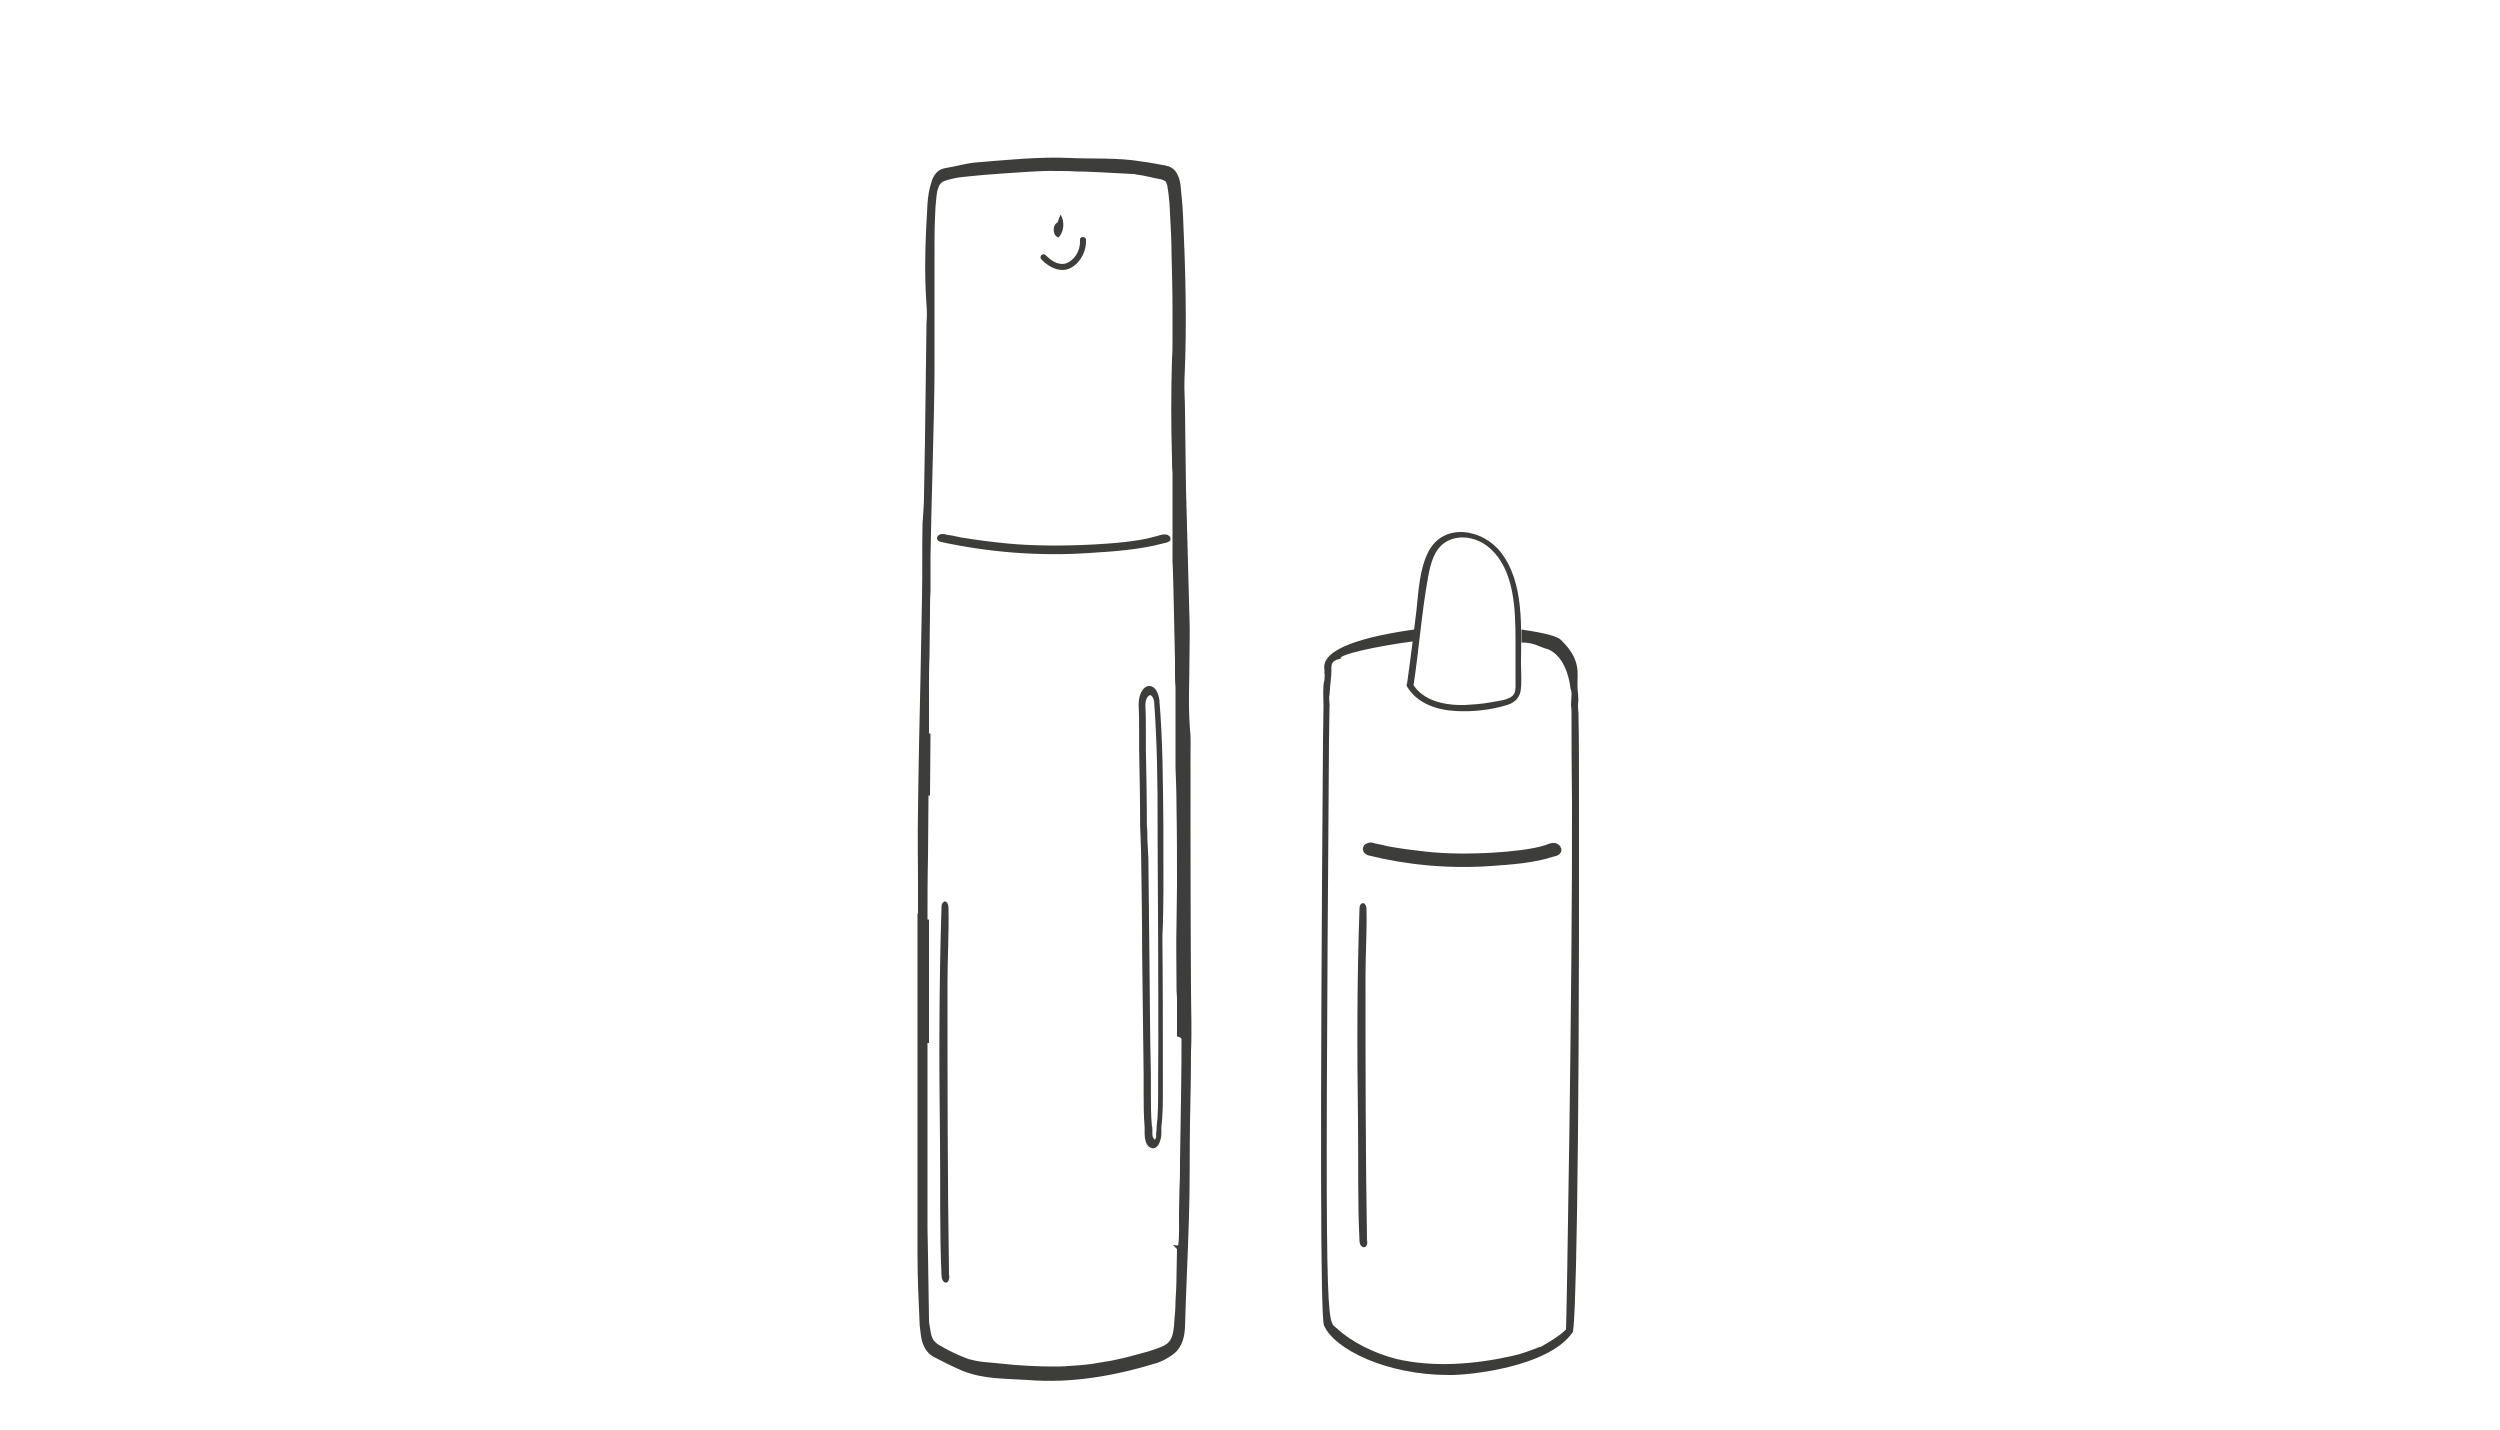 <svg xmlns="http://www.w3.org/2000/svg" xmlns:xlink="http://www.w3.org/1999/xlink" id="Layer_1" x="0px" y="0px" viewBox="0 0 500 286.1" style="enable-background:new 0 0 500 286.1;" xml:space="preserve"><style type="text/css">	.st0{fill:#3D3D3C;stroke:#3D3D3C;stroke-miterlimit:10;}	.st1{fill:#3D3D3C;stroke:#3D3D3C;stroke-width:0.75;stroke-miterlimit:10;}	.st2{fill:#3D3D3D;}	.st3{fill:#3D3D3C;}	.st4{fill:#3C3C3B;}	.st5{fill:#3C3C3B;stroke:#3D3D3C;stroke-width:2;stroke-miterlimit:10;}</style><g>	<g>		<g>			<path class="st0" d="M233.5,107.9c0.3-0.1,0-0.5-0.4-0.5c-0.7-0.1-1.4,0.3-2,0.4c-3.4,1-8.7,1.4-12.4,1.6    c-5.8,0.3-12,0.3-17.2-0.2c-3.1-0.3-6.2-0.7-9.3-1.2c-1.3-0.3-2.3-0.5-3.2-0.6c-0.1-0.1-0.4-0.1-0.6-0.1    c-0.6,0.1-0.7,0.5-0.1,0.6c9.2,2,19.3,2.9,29.5,2.2c5.1-0.3,10.2-0.7,14.7-1.9C232.7,108.1,233.2,108.1,233.5,107.9z"></path>			<g>				<path class="st0" d="M235.6,112.3"></path>				<path class="st0" d="M187.9,238C187.9,238,187.9,238,187.9,238C187.9,238,187.9,238,187.9,238z"></path>				<path class="st0" d="M235.8,260.4c0,1.2-0.1,2.3-0.2,3.5C235.7,262.7,235.8,261.5,235.8,260.4z"></path>				<path class="st0" d="M237.7,197.8c-0.1-15.6-0.1-31.2-0.1-46.8c0-1.7,0.1-3.4-0.1-5.1c-0.4-5-0.1-9.9-0.1-14.9     c0-2.4,0.1-4.7,0-7.1c-0.2-8.7-0.5-17.4-0.7-26.1c-0.1-5.2-0.1-10.4-0.2-15.6c0-2.1-0.2-4.3-0.1-6.4c0.5-11,0.2-21.9-0.3-32.8     c-0.1-2-0.3-4-0.5-6c-0.3-2-1.1-3.2-2.6-3.4c-1.6-0.3-3.1-0.6-4.7-0.8c-4.7-0.8-9.5-0.5-14.2-0.7c-6.3-0.3-12.7,0.4-19,0.9     c-2,0.2-3.9,0.8-5.9,1.1c-1.3,0.2-2.1,1.1-2.5,2.7c-0.4,1.2-0.6,2.6-0.7,3.9c-0.4,6.8-0.7,13.5-0.2,20.3c0.1,1.2,0.1,2.5,0,3.7     c-0.1,7.7-0.2,15.3-0.3,23c-0.1,3.8-0.1,7.7-0.2,11.5c0,1.9-0.2,3.8-0.3,5.7c-0.1,4.9,0,9.7-0.1,14.6     c-0.1,5.3-0.2,10.6-0.3,15.9c-0.2,8.9-0.4,17.8-0.5,26.8c-0.1,5,0,9.9,0,14.9c0,2,0,4.1,0,6.1c0,0-0.1,0-0.1,0     c0,0.5,0,0.9,0,1.4c0,22.1,0,44.3,0,66.4c0,4.4,0.2,8.8,0.4,13.2c0,1,0.2,2,0.3,3c0.3,1.8,1,3,2.2,3.7c1.9,1,3.9,2,5.8,2.8     c4.2,1.7,8.6,1.5,12.9,1.8c8.7,0.7,17.2-0.8,25.7-3.4c0.9-0.3,1.8-0.8,2.7-1.4c1.6-1,2.4-2.8,2.5-5.3c0.2-7.4,0.6-14.9,0.8-22.3     c0.2-6.2,0.1-12.4,0.2-18.6c0.1-4.7,0.2-9.5,0.2-14.2C237.9,205.9,237.7,201.9,237.7,197.8z M236.8,208.2c0,6-0.1,12-0.2,18     c0,2-0.1,4-0.1,6c0,1.8,0,3.5-0.1,5.3c0,1.7-0.1,3.5-0.1,5.2c0,0.1,0,0.2,0,0.3c0,1.6,0.1,4.9-0.2,6.3c-0.1,0.1-0.2,0.2-0.3,0.2     c0,0,0.1,0.1,0.1,0.1c0,0,0,0,0,0.1c0,0,0,0,0,0c0,0,0,0.1,0,0.1c0,0,0,0,0,0c0,0,0,0.1,0,0.1c0,1.7-0.1,3.5-0.1,5.2     c0,1.7-0.1,3.5-0.2,5.2c0,1.2-0.1,2.3-0.2,3.5c-0.2,4.3-0.9,5.4-3.9,6.4c-0.3,0.1-0.6,0.2-0.9,0.3c-0.3,0.1-0.6,0.2-0.9,0.3     c-1.5,0.4-3,0.8-4.5,1.2c-0.3,0.1-0.6,0.1-0.9,0.2c-1,0.2-2,0.5-3,0.6c-1,0.2-2,0.3-3,0.5c-1.5,0.2-3,0.3-4.6,0.4     c-1,0.1-2,0.1-3,0.1c-3.6,0-7.1-0.2-10.7-0.6c-1.1-0.1-2.1-0.2-3.2-0.3c-0.3,0-0.5-0.1-0.8-0.1c-0.8-0.1-1.6-0.3-2.4-0.5     c-0.3-0.1-0.5-0.2-0.8-0.3c-1.8-0.7-3.6-1.6-5.3-2.6c-0.5-0.3-0.9-0.7-1.3-1.2c-0.2-0.4-0.4-0.9-0.5-1.4c0-0.2-0.1-0.4-0.1-0.6     c0-0.2-0.1-0.4-0.1-0.6c0-0.2-0.1-0.4-0.1-0.6s-0.1-0.4-0.1-0.6c0-0.2,0-0.4,0-0.6c0-2.1-0.1-4.3-0.1-6.4c0-2.1-0.1-4.3-0.1-6.4     c0,0,0,0,0,0c0-0.6-0.1-4.6-0.1-5.3c0-6.2,0-12.4,0-18.6c0-6.2,0-12.4,0-18.6c0-8.2,0-16.5,0-24.7c0-4.1,0-8.2,0.1-12.4     c0-4.1,0.1-8.2,0.1-12.4c0-4.1,0.1-8.2,0.1-12.4c0,0,0-0.4,0-0.9c0-0.2,0-0.4,0-0.7c0-0.4,0-0.8,0-1.3c0-0.3,0-0.6,0-1     c0-0.5,0-1.1,0-1.7c0-0.4,0-0.8,0-1.3c0-0.2,0-0.4,0-0.7c0-0.7,0-1.4,0-2.1c0-1.7,0-3.6,0.1-5.5c0-3,0.1-6,0.1-8.8     c0-1.5,0-3,0.1-4.3c0-0.9,0-1.7,0-2.5c0-0.4,0-0.7,0-1.1c0-0.3,0-0.7,0-0.9c0-0.6,0-1.1,0-1.5c0-0.1,0-0.2,0-0.3     c0-0.2,0-0.3,0-0.4c0-0.2,0-0.3,0-0.3c0.1-8.1,0.8-29.2,0.8-37.1c0-0.7,0-1.4,0-2.1c0-1.4,0-2.8,0-4.2c0-0.7,0-1.4,0-2.1     c0-1.4,0-2.8,0-4.2c0-1.4,0-2.8,0-4.2c0-2.3,0-4.6,0-6.9c0-2.3,0-4.6,0.1-6.9c0-0.7,0.1-1.5,0.1-2.2c0-0.4,0.1-0.7,0.1-1.1     c0-0.4,0.1-0.7,0.1-1.1c0.1-0.5,0.1-0.9,0.2-1.2s0.2-0.7,0.3-0.9c0.4-0.9,1-1.3,2.1-1.6c0.8-0.2,1.5-0.4,2.3-0.5     c0.3,0,0.5-0.1,0.8-0.1c0.7-0.1,1.3-0.1,2-0.2c0.7-0.1,1.3-0.1,2-0.2c1.3-0.1,2.7-0.2,4-0.3c3.6-0.2,7.3-0.6,10.9-0.5     c1.3,0,2.5,0,3.8,0.1c1.9,0,3.8,0.1,5.7,0.2c1.9,0.1,3.8,0.2,5.7,0.3c0.2,0,0.5,0,0.7,0.1c1.7,0.2,3.4,0.7,5.1,1     c0.3,0.1,0.6,0.2,0.9,0.4c0.2,0.1,0.3,0.3,0.4,0.5c0.1,0.1,0.1,0.2,0.1,0.3c0.1,0.2,0.2,0.5,0.2,0.8c0.2,1.1,0.3,2.2,0.4,3.3     c0.1,1.3,0.1,2.6,0.2,3.9c0.1,1.9,0.2,3.9,0.2,5.8c0.1,3.9,0.2,7.8,0.2,11.7c0,1.9,0,3.9,0,5.8c0,1.3,0,2.6-0.1,3.9     c-0.2,6.6-0.2,13.2,0,19.9c0,0.9,0,1.9,0.1,2.8c0,0.4,0,2.8,0,5.8c0,0.2,0,0.5,0,0.7c0,0.1,0,0.3,0,0.4c0,0.5,0,1,0,1.5     c0,0.3,0,0.5,0,0.8c0,0.1,0,0.3,0,0.4c0,0.3,0,0.5,0,0.8c0,0.1,0,0.3,0,0.4c0,0.3,0,0.5,0,0.8c0,3.1,0,5.8,0,6.3     c0.1,0.4,0.3,10.5,0.5,19.7c0,0.8,0,1.6,0,2.3c0,1,0,2,0.1,3c0,0.7,0,1.4,0,2.1c0,0.4,0,0.9,0,1.3c0,0.4,0,0.8,0,1.2     s0,0.8,0,1.1c0,0.7,0,1.3,0,1.9c0,0.3,0,0.5,0,0.7c0,0.3,0,0.6,0,0.8c0,0.1,0,0.1,0,0.2c0,0.2,0,0.3,0,0.3c0,0.3,0,0.5,0,0.8     c0,1.1,0,2.1,0,3.2c0,0.5,0,1.1,0,1.6c0,0.3,0,0.5,0,0.8c0.1,2.6,0.2,5.3,0.2,7.9c0.1,5.3,0.1,10.5,0.1,15.8     c0,2.6-0.1,5.3-0.1,7.9c-0.1,3.9,0,7.8,0,11.7c0,1,0,1.9,0.1,2.9c0,1,0,1.9,0,2.9c0,1,0,1.9,0,2.9c0,0.5,0,1,0,1.5     C236.8,207.2,236.8,207.7,236.8,208.2z"></path>				<path class="st0" d="M185.5,159.1c0-4.1,0.1-8.2,0.1-12.4C185.6,150.9,185.5,155,185.5,159.1z"></path>				<path class="st0" d="M185.3,208.6c0-8.2,0-16.5,0-24.7C185.3,192.1,185.3,200.3,185.3,208.6z"></path>			</g>			<path class="st1" d="M232.3,168.5l0-3.2c-0.1-9.4-0.1-16.8-0.8-25.3c-0.3-2-1.2-2.6-1.9-2.4c-0.7,0.2-1.5,1.3-1.5,3.4    c0.1,1.9,0.1,3.9,0.1,5.8c0,1,0,2,0,3c0.1,5,0.2,10.3,0.2,15.3c0,0.9,0.1,1.8,0.1,2.6c0,1,0.1,2.1,0.1,3.2h0c0,0.1,0,0.3,0,0.4    c0.1,6.4,0.2,12.8,0.2,19.1c0.1,8,0.2,16.2,0.3,24.4c0,1.2,0,2.5,0,3.7c0,2.2,0,4.6,0.2,6.9c0,0.2,0,0.5,0,0.7c0,0.3,0,0.6,0,0.7    c0,1,0.3,2,0.8,2.3c0.2,0.1,0.3,0.2,0.5,0.2c0.3,0,0.7-0.3,0.9-0.8c0.2-0.5,0.4-1.1,0.4-1.8l0-0.3c0-0.3,0-0.7,0-1    c0.3-2.4,0.3-4.9,0.3-7.3c0-0.8,0-1.6,0-2.4l0,0c0-9.5,0-19.1-0.1-28.3C232.4,181.2,232.3,174.8,232.3,168.5z M232,215.8    c0,0.8,0,1.6,0,2.4c0,2.4,0,4.8-0.3,7.1l0,0.1c0,0.4,0,0.8-0.1,1.3l0,0.2l0.1,0c0,0.3-0.1,0.5-0.2,0.9c-0.2,0.5-0.6,0.6-0.9,0.3    c-0.3-0.2-0.5-0.7-0.5-1.4c0-0.2,0-0.5,0-0.7c0-0.3,0-0.6-0.1-0.8c-0.2-2.2-0.2-4.5-0.2-6.7c0-1.2,0-2.5,0-3.8    c-0.2-8.1-0.2-16.4-0.3-24.3c-0.1-6.1-0.1-12.5-0.2-18.7l0,0c-0.1-1.3-0.1-2.6-0.2-3.9c0-0.9,0-1.8-0.1-2.6    c0-5-0.1-10.3-0.2-15.3c0-1,0-2,0-2.9c0-2,0-4-0.1-5.9c0-1.5,0.6-2.2,1.1-2.4c0.5-0.2,1.2,0.3,1.4,1.6c0.6,8.4,0.7,15.8,0.7,25.1    l0,3.2c0,6.3,0.1,12.7,0.1,18.9C232,196.7,232.1,206.3,232,215.8z"></path>			<g>			</g>			<g>				<path class="st2" d="M211.5,44.5c-1.1,0.5-1,2.7,0.2,3c1.1-1.1,1.3-3.2,0.4-4.6"></path>			</g>		</g>		<g>			<g>				<path class="st3" d="M208.3,51.9c1.5,1.6,3.9,2.8,6,1.6c1.9-1.1,3-3.4,2.9-5.5c0-0.8-1.3-0.8-1.2,0c0.1,1.7-0.7,3.5-2.2,4.4     c-1.7,1-3.4-0.1-4.6-1.3C208.6,50.4,207.7,51.3,208.3,51.9L208.3,51.9z"></path>			</g>		</g>		<path class="st4" d="M189.5,196.5c0-4.8,0.3-9.8,0.2-14.9c0-1-0.6-1.7-1.1-1.1c-0.2,0.2-0.3,0.5-0.3,1   c-0.5,15.5-0.5,31.3-0.3,46.8c0.1,8.9-0.1,17.9,0.3,26.8c0,0.3,0.1,0.7,0.2,0.9c0.7,1.2,1.6,0.2,1.3-1.2   C189.5,235.3,189.5,216,189.5,196.5z"></path>	</g>	<g>		<g>			<path class="st4" d="M315.8,160.8c0-7.2,0-13.4-0.1-17.6v-0.6c-0.1-0.6-0.1-1.1-0.1-1.7c0.2-1.4-0.1-2.4-0.1-3.6    c-0.1-2.5,0.9-5.3-3.4-9.4v0c-1.2-1-5.3-1.6-7.8-2c0,0.9,0,1.7,0,2.6c2.6,0,3.6,0.9,5.1,1.3c0,0,0.1,0,0.1,0    c3.2,1.3,4.3,5.3,4.6,7.9c0.4,0.9,0.1,2.1,0.1,3.3c0.1,0.6,0.1,1.1,0.1,1.6v0.5c0,4.2,0,10.3,0.1,17.4    c0.1,35.6-1.1,105.1-1.2,105.4c-1.6,1.5-2.6,2-4.9,3.4c-0.1,0.1-0.2,0.1-0.4,0.1c-1.8,0.7-3.6,1.4-5.5,1.8    c-7.6,1.7-15.7,2.3-23.1,0.6c-4.6-1.2-9-3.4-11.9-6.1c-2.1-2-2.5,4.5-1.6-117.5l0.1-6.8c0.1-0.8-0.2-1.7,0-2.4    c0.1-1.4,0.2-2.6,0.3-3.4c0.3-2.4-0.6-3.3,2-3.9c-0.8-0.7,7.1-2.5,15-3.5c0.1-0.8,0.2-1.6,0.4-2.4c-10.5,1.4-19.6,3.9-18.7,8.2    c-0.1,1.4,0.1-0.4,0,2c-0.4,0.9-0.2,4.4-0.2,5.2l-0.1,6.9c-0.6,79.3-0.5,115.4,0.2,117c2.1,4.8,12.6,9.9,24.9,9.9    c0.1,0,0.2,0,0.5,0c0.1,0,0.1,0,0.1,0c3.4,0,19.3-1.5,24.2-8.5C315.1,266.6,315.9,236.6,315.8,160.8z"></path>			<g>				<g>					<path class="st3" d="M282.7,137.1c1.1-7.2,1.6-14.4,2.9-21.6c0.5-2.7,1.2-5.9,3.9-7.3c2.7-1.4,6.1-0.6,8.3,1.3      c5.1,4.3,5.3,12.4,5.3,18.6c0,1.7,0,3.5,0,5.2c0,0.9,0,1.8,0,2.8c0,0.9,0.1,2-0.3,2.7c-0.8,1.3-3.5,1.4-4.9,1.7      c-1.6,0.3-3.2,0.4-4.9,0.5c-3.8,0.1-8.4-0.7-10.5-4.3c-0.4-0.7-1.5-0.1-1.1,0.6c2,3.4,6,4.7,9.7,4.9c3.4,0.2,7.1-0.2,10.3-1.2      c1.4-0.4,2.4-1.3,2.7-2.7c0.3-1.7,0.1-3.7,0.1-5.4c0-7.3,0.7-16.3-4-22.4c-3.6-4.7-11.4-6.1-14.5-0.2c-1.8,3.5-2,7.9-2.4,11.7      c-0.6,4.9-1.2,9.9-1.9,14.8C281.4,137.6,282.6,137.9,282.7,137.1L282.7,137.1z"></path>				</g>			</g>		</g>		<path class="st5" d="M311.2,170.1c0.2-0.1,0-0.4-0.3-0.5c-0.6-0.1-1.2,0.3-1.6,0.4c-2.8,0.9-7.2,1.3-10.2,1.5   c-4.8,0.3-9.9,0.3-14.2-0.2c-2.6-0.3-5.1-0.6-7.7-1.1c-1-0.3-1.9-0.4-2.7-0.6c-0.1-0.1-0.3-0.1-0.5-0.1c-0.5,0.1-0.6,0.4-0.1,0.6   c7.6,1.9,15.9,2.7,24.3,2.1c4.2-0.3,8.4-0.6,12.1-1.8C310.6,170.3,310.9,170.3,311.2,170.1z"></path>		<path class="st4" d="M273.1,195.2c0-4.3,0.3-8.9,0.2-13.4c0-0.9-0.6-1.5-1.1-1c-0.2,0.2-0.3,0.5-0.3,0.9   c-0.5,14-0.5,28.3-0.3,42.3c0.1,8-0.1,16.2,0.3,24.2c0,0.3,0.1,0.6,0.2,0.8c0.7,1,1.6,0.2,1.3-1   C273.1,230.3,273.1,212.9,273.1,195.2z"></path>	</g></g></svg>